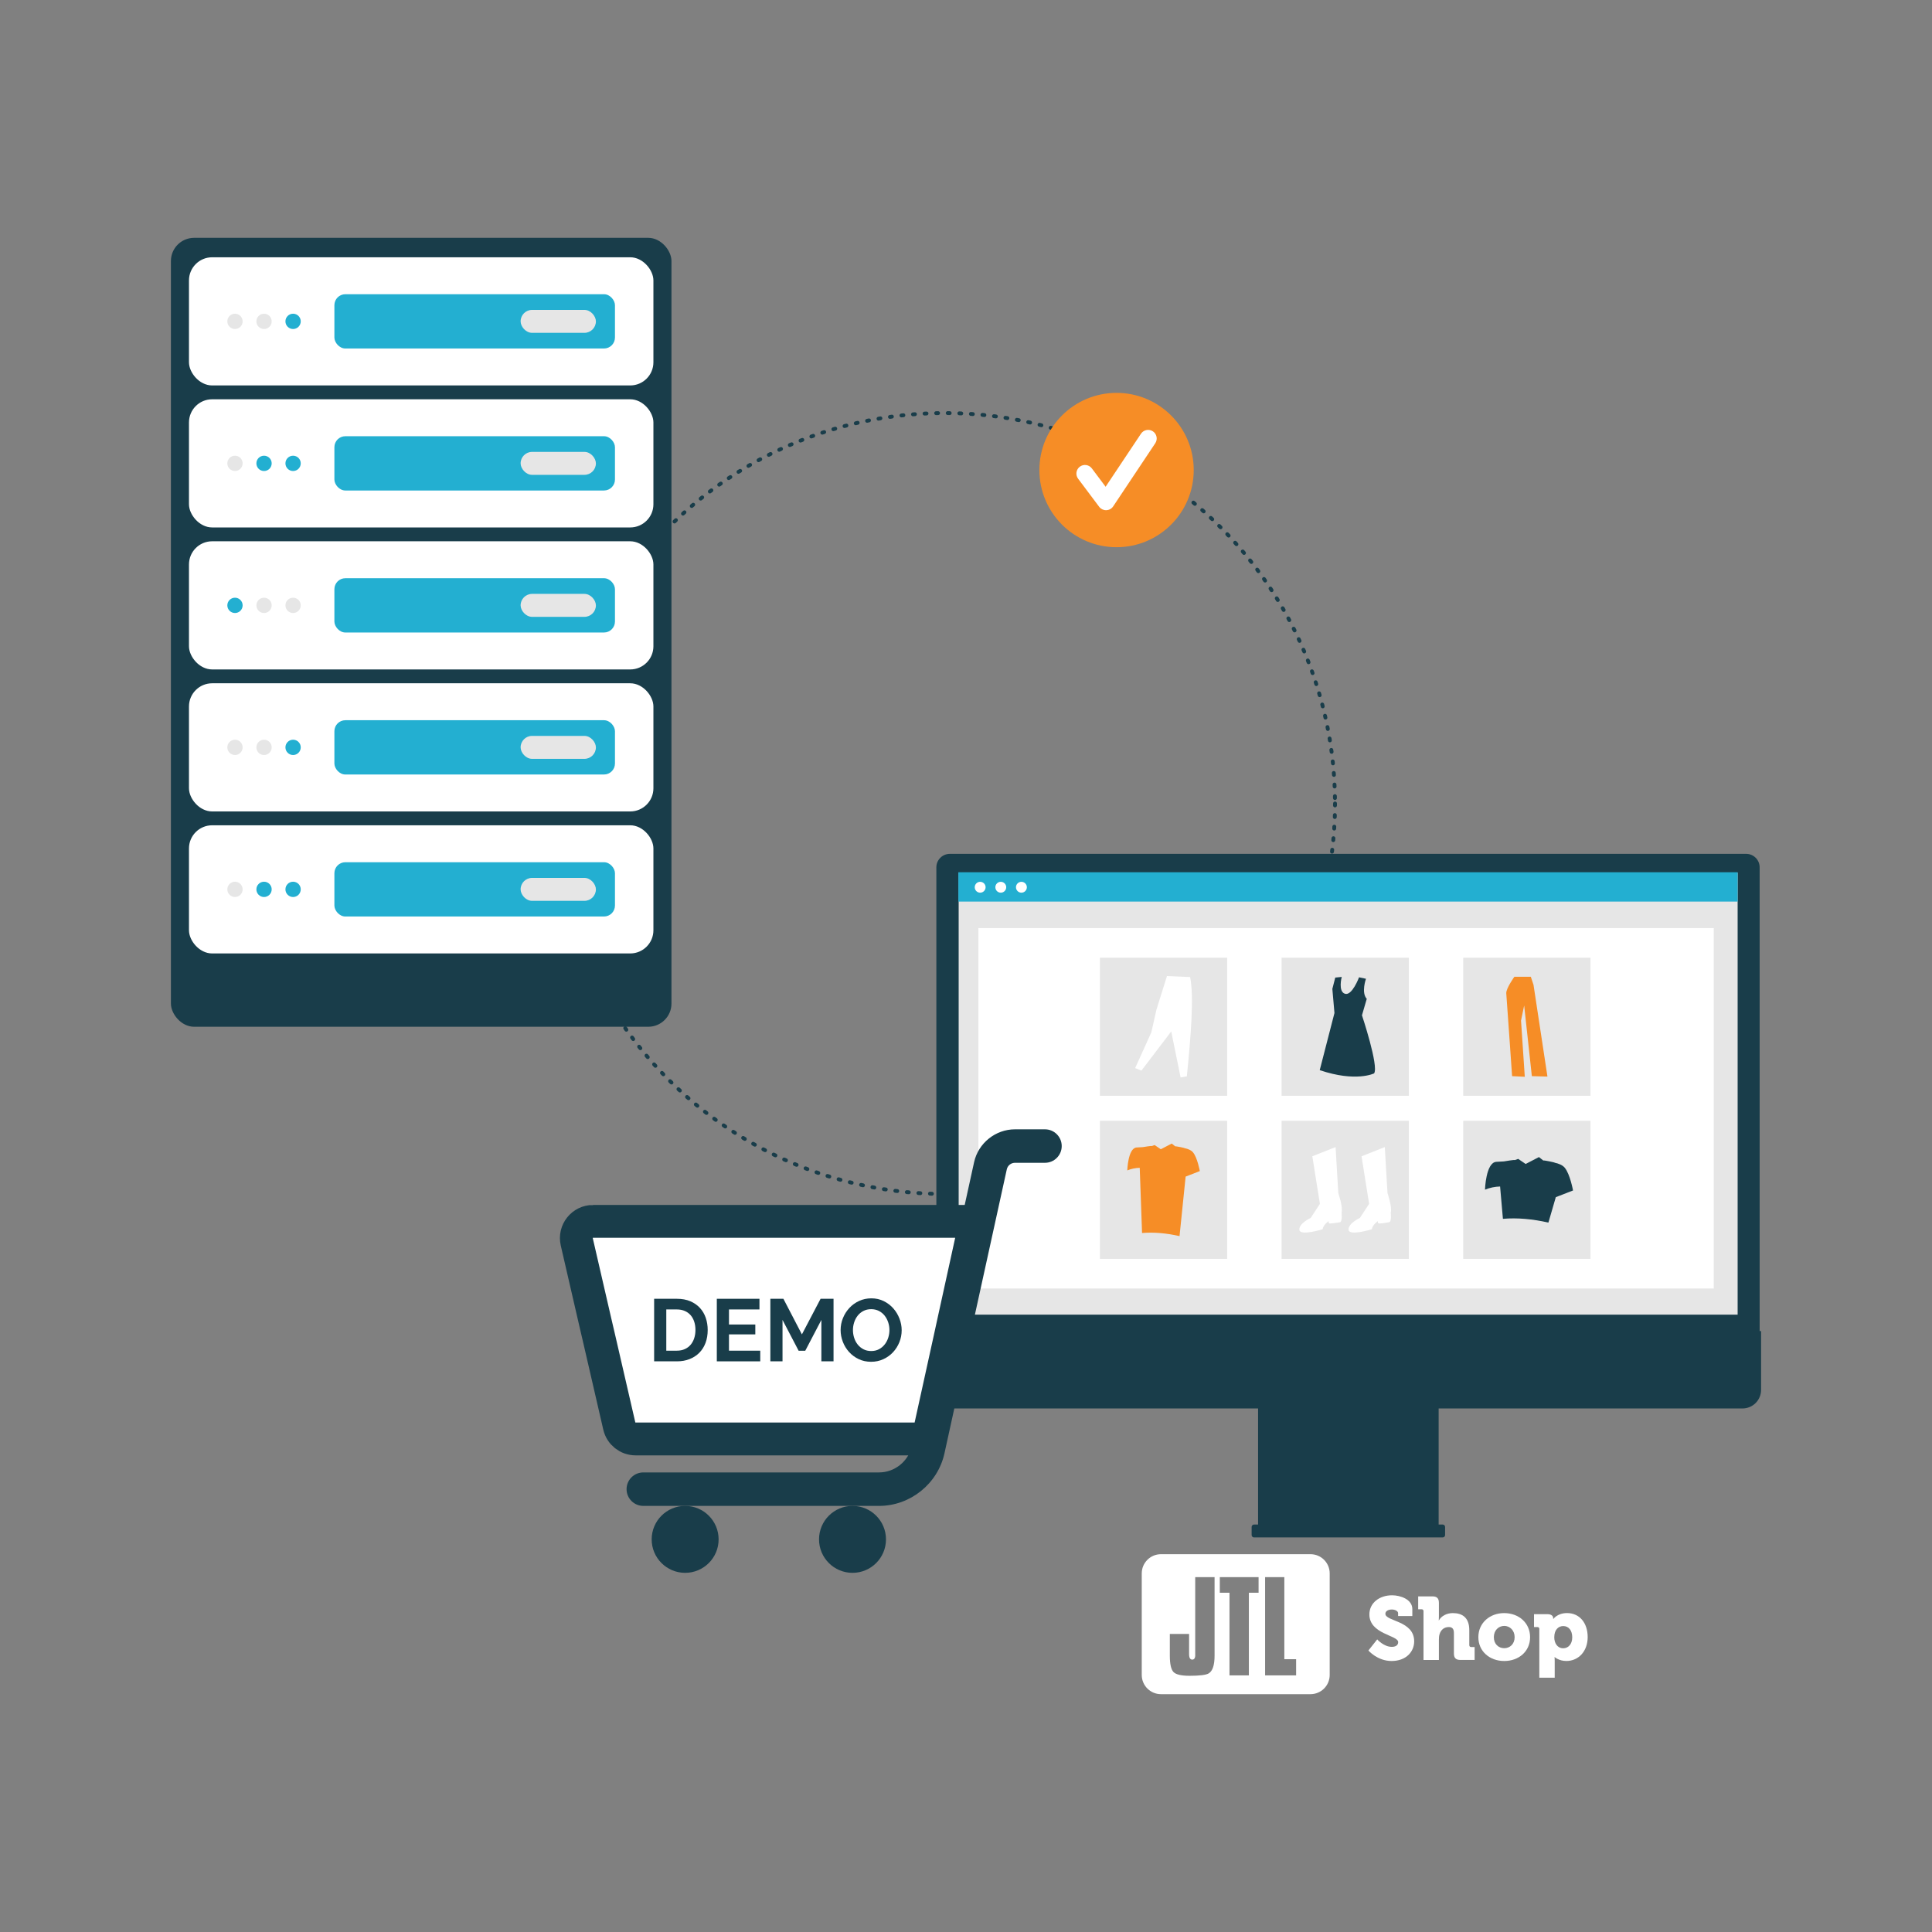 <?xml version="1.0" encoding="UTF-8"?>
<svg id="Ebene_1" data-name="Ebene 1" xmlns="http://www.w3.org/2000/svg" viewBox="0 0 1000 1000">
  <rect x="0" y="0" width="1000" height="1000" fill="#808080" stroke="none"/>
  <defs>
    <style>
      .cls-1 {
        fill: #f68d26;
      }

      .cls-2 {
        fill: #23afd1;
      }

      .cls-3, .cls-4 {
        fill: #fff;
      }

      .cls-5 {
        fill: none;
        stroke-dasharray: 1 5;
        stroke-linecap: round;
        stroke-width: 2px;
      }

      .cls-5, .cls-4 {
        stroke: #193d4a;
        stroke-miterlimit: 10;
      }

      .cls-6 {
        fill: #193d4a;
      }

      .cls-7 {
        fill: #193d4a;
      }

      .cls-4 {
        stroke-width: 17px;
      }

      .cls-8 {
        fill: #e6e6e6;
      }
    </style>
  </defs>
  <g>
    <circle class="cls-5" cx="488.908" cy="415.887" r="202.103"/>
    <g>
      <path class="cls-6" d="M484.656,695.634h426.138v-246.708c-.004-3.849-3.123-6.968-6.972-6.972h-412.194c-3.849.004-6.968,3.123-6.972,6.972v246.708Z"/>
      <rect class="cls-3" x="497.822" y="451.597" width="399.806" height="226.977"/>
      <path class="cls-6" d="M484.285,688.959v30.444c0,5.308,4.303,9.611,9.61,9.611h157.284v60.082h-2.089c-.689,0-1.248.559-1.248,1.248h0v4.179c0,.689.559,1.248,1.248,1.248h97.64c.689,0,1.248-.559,1.248-1.248h0v-4.179c0-.689-.559-1.248-1.248-1.248h-2.09v-60.082h157.284c5.308,0,9.611-4.303,9.611-9.611h0v-30.444h-427.251Z"/>
      <g>
        <rect id="b93b1ef9-49b5-4354-905b-d9dddde45a10" class="cls-8" x="496.205" y="451.678" width="403.191" height="228.783"/>
        <rect id="ef7485f9-8ecd-46d9-949e-abdd8aa9e360" class="cls-3" x="506.42" y="480.373" width="380.616" height="186.553"/>
        <rect id="b4c2a7ec-beab-40bc-b587-23a202562f78" class="cls-2" x="496.053" y="451.476" width="403.343" height="15.176"/>
        <circle id="bd6d3ebf-cb6f-4fcb-b7cd-ad5a287d3324" class="cls-3" cx="507.331" cy="459.235" r="2.813"/>
        <circle id="efb1158e-7a7d-4adb-9063-fc7dc50c76d5" class="cls-3" cx="518.008" cy="459.235" r="2.813"/>
        <circle id="b51f9e19-f36b-4f29-afd5-008bb0fc20dd" class="cls-3" cx="528.684" cy="459.235" r="2.813"/>
        <rect id="b636d421-4358-445b-b124-1d058e78c733" class="cls-8" x="569.317" y="495.718" width="65.872" height="71.466"/>
        <rect id="ab9c902d-64a9-4a2b-a9ec-6dc7022c80f6" class="cls-8" x="663.339" y="495.718" width="65.872" height="71.466"/>
        <rect id="f4a232af-026e-479b-8040-5c62e5965d9e" class="cls-8" x="757.361" y="495.718" width="65.872" height="71.466"/>
        <rect id="ada16aa4-f84d-4851-87ee-a2852d96226a" class="cls-8" x="569.317" y="580.119" width="65.872" height="71.466"/>
        <rect id="ebfcbe07-3b81-4d69-a4f5-6a8318d20e8d" class="cls-8" x="663.339" y="580.119" width="65.872" height="71.466"/>
        <rect id="ead16b6d-d132-49a9-a42f-1f570e523a46" class="cls-8" x="757.361" y="580.119" width="65.872" height="71.466"/>
        <path id="ab8ff6e3-f37e-4992-8347-ee905fdba816-783" class="cls-3" d="M679.261,598.486l12.036-4.758,1.4,23.791s2.519,7.277,1.679,10.076c0,0,.56,4.758-.84,5.038s-5.319.84-5.596.56-.28-1.12-.28-1.12c0,0-2.799,1.959-3.079,4.198,0,0-11.756,3.639-12.036.28s5.878-6.158,5.878-6.158l4.758-7.277-3.92-24.63Z"/>
        <path id="e647835b-1773-4993-9de9-376235a5ef39-784" class="cls-3" d="M704.733,598.486l12.034-4.758,1.4,23.791s2.519,7.277,1.679,10.076c0,0,.56,4.758-.84,5.038s-5.319.84-5.596.56-.28-1.12-.28-1.12c0,0-2.799,1.959-3.079,4.198,0,0-11.756,3.639-12.036.28s5.878-6.158,5.878-6.158l4.758-7.277-3.918-24.63Z"/>
        <path id="ee50e840-b8e9-4cc0-9b2e-64e12816c6e5-785" class="cls-7" d="M707.024,506.612s-2.563,7.161.407,10.39l-2.476,8.507s8.795,26.386,6.283,30.072c0,0-9.382,4.691-28.147-1.676l7.622-29.569-1.089-12.481,1.508-5.864,3.35-.332s-2.01,7.539,1.676,8.712,7.281-8.523,7.281-8.523l3.585.765Z"/>
        <path id="b668efb4-5504-4326-941b-9be143c4d030-786" class="cls-3" d="M587.557,552.837l3.234,1.323,15.435-20.286,4.851,23.814,3.234-.588c2.074-20.531,3.768-41.472,1.69-51.377l-11.981-.515-5.439,17.349-2.646,11.76-8.379,18.52Z"/>
        <path id="b699d661-049e-451c-8a7e-64343ac1c335-787" class="cls-1" d="M783.842,505.56s-4.414,6.136-4.198,8.612,3.014,42.845,3.014,42.845l6.567.323-1.939-29.066,1.615-7.858,3.983,36.601,8.074.216-7.212-47.474-1.4-4.198h-8.503Z"/>
        <path id="a4f25674-ecb7-42aa-ae9a-d508200b11eb-788" class="cls-7" d="M809.903,604.411c-1.172-1.406-3.186-2.166-5.121-2.578.055-.176-5.883-1.403-5.984-1.15l-2.239-1.784-6.88,3.572-3.866-2.632-1.796.637c.073-.317-5.575.662-5.575.662-1.079.039-2.457.106-3.999.225-5.402.416-5.818,14.406-5.818,14.406,2.485-1.017,5.135-1.572,7.82-1.637l1.46,16.733c7.509-.644,15.385.105,23.548,1.939l3.828-13.154,8.914-3.467s-1.523-8.449-4.294-11.773Z"/>
        <path id="b6d7fb25-d94e-4ba0-9382-3f72a4c565e4-789" class="cls-1" d="M617.489,596.443c-.966-1.159-2.625-1.785-4.219-2.124.048-.145-4.848-1.156-4.931-.947l-1.845-1.469-5.668,2.943-3.185-2.168-1.479.525c.06-.261-4.593.545-4.593.545-.887.032-2.025.088-3.295.186-4.451.342-4.793,11.869-4.793,11.869,2.048-.838,4.231-1.295,6.443-1.349l1.203,33.751c6.187-.531,12.677.087,19.401,1.598l3.154-30.801,7.345-2.856s-1.254-6.961-3.537-9.701Z"/>
      </g>
    </g>
    <circle class="cls-1" cx="577.927" cy="243.293" r="39.944"/>
    <path class="cls-3" d="M572.478,264.083c-1.399,0-2.715-.659-3.554-1.778l-10.897-14.53c-1.472-1.963-1.074-4.748.889-6.22s4.748-1.074,6.22.889l7.129,9.505,18.311-27.466c1.365-2.039,4.125-2.585,6.164-1.22,2.033,1.361,2.583,4.11,1.23,6.149l-21.795,32.692c-.8,1.2-2.132,1.937-3.574,1.977-.041,0-.082.001-.124.001Z"/>
    <path class="cls-4" d="M306.984,632.18h197.988s-11.435,52.107-11.435,52.107l-1.863,8.533-11.435,51.977h-151.253c-4.028,0-7.537-2.772-8.446-6.714l-10.439-45.263-1.992-8.533-9.572-41.495c-1.256-5.414,2.859-10.612,8.446-10.612Z"/>
    <path class="cls-6" d="M332.973,779.448c-4.782,0-8.663-3.881-8.663-8.663,0-4.782,3.881-8.663,8.663-8.663h122.033c8.074,0,15.195-5.726,16.927-13.609l32.256-146.969c2.166-9.854,11.067-17.009,21.155-17.009h15.537c4.782,0,8.663,3.881,8.663,8.663,0,4.782-3.881,8.663-8.663,8.663h-15.532c-2.053,0-3.794,1.403-4.236,3.404l-32.26,146.965c-3.461,15.771-17.694,27.219-33.846,27.219h-122.033Z"/>
    <g>
      <circle class="cls-6" cx="441.258" cy="796.773" r="17.326"/>
      <circle class="cls-6" cx="354.63" cy="796.773" r="17.326"/>
    </g>
    <rect class="cls-6" x="88.465" y="123.104" width="259.086" height="408.344" rx="12" ry="12"/>
    <rect class="cls-3" x="97.811" y="133.166" width="240.393" height="66.338" rx="12" ry="12"/>
    <rect class="cls-2" x="173.082" y="152.286" width="145.221" height="28.098" rx="5.677" ry="5.677"/>
    <rect class="cls-8" x="269.469" y="160.395" width="38.968" height="11.881" rx="5.94" ry="5.94"/>
    <g>
      <circle id="bd6d3ebf-cb6f-4fcb-b7cd-ad5a287d3324-2" data-name="bd6d3ebf-cb6f-4fcb-b7cd-ad5a287d3324" class="cls-8" cx="121.627" cy="166.335" r="3.962"/>
      <circle id="efb1158e-7a7d-4adb-9063-fc7dc50c76d5-2" data-name="efb1158e-7a7d-4adb-9063-fc7dc50c76d5" class="cls-8" cx="136.664" cy="166.335" r="3.962"/>
      <circle id="b51f9e19-f36b-4f29-afd5-008bb0fc20dd-2" data-name="b51f9e19-f36b-4f29-afd5-008bb0fc20dd" class="cls-2" cx="151.702" cy="166.335" r="3.962"/>
    </g>
    <rect class="cls-3" x="97.811" y="206.666" width="240.393" height="66.338" rx="12" ry="12"/>
    <rect class="cls-2" x="173.082" y="225.786" width="145.221" height="28.098" rx="5.677" ry="5.677"/>
    <rect class="cls-8" x="269.469" y="233.895" width="38.968" height="11.881" rx="5.94" ry="5.94"/>
    <g>
      <circle id="bd6d3ebf-cb6f-4fcb-b7cd-ad5a287d3324-3" data-name="bd6d3ebf-cb6f-4fcb-b7cd-ad5a287d3324" class="cls-8" cx="121.627" cy="239.835" r="3.962"/>
      <circle id="efb1158e-7a7d-4adb-9063-fc7dc50c76d5-3" data-name="efb1158e-7a7d-4adb-9063-fc7dc50c76d5" class="cls-2" cx="136.664" cy="239.835" r="3.962"/>
      <circle id="b51f9e19-f36b-4f29-afd5-008bb0fc20dd-3" data-name="b51f9e19-f36b-4f29-afd5-008bb0fc20dd" class="cls-2" cx="151.702" cy="239.835" r="3.962"/>
    </g>
    <rect class="cls-3" x="97.811" y="280.166" width="240.393" height="66.338" rx="12" ry="12"/>
    <rect class="cls-2" x="173.082" y="299.286" width="145.221" height="28.098" rx="5.677" ry="5.677"/>
    <rect class="cls-8" x="269.469" y="307.395" width="38.968" height="11.881" rx="5.94" ry="5.94"/>
    <g>
      <circle id="bd6d3ebf-cb6f-4fcb-b7cd-ad5a287d3324-4" data-name="bd6d3ebf-cb6f-4fcb-b7cd-ad5a287d3324" class="cls-2" cx="121.627" cy="313.335" r="3.962"/>
      <circle id="efb1158e-7a7d-4adb-9063-fc7dc50c76d5-4" data-name="efb1158e-7a7d-4adb-9063-fc7dc50c76d5" class="cls-8" cx="136.664" cy="313.335" r="3.962"/>
      <circle id="b51f9e19-f36b-4f29-afd5-008bb0fc20dd-4" data-name="b51f9e19-f36b-4f29-afd5-008bb0fc20dd" class="cls-8" cx="151.702" cy="313.335" r="3.962"/>
    </g>
    <rect class="cls-3" x="97.811" y="353.666" width="240.393" height="66.338" rx="12" ry="12"/>
    <rect class="cls-2" x="173.082" y="372.786" width="145.221" height="28.098" rx="5.677" ry="5.677"/>
    <rect class="cls-8" x="269.469" y="380.895" width="38.968" height="11.881" rx="5.94" ry="5.94"/>
    <g>
      <circle id="bd6d3ebf-cb6f-4fcb-b7cd-ad5a287d3324-5" data-name="bd6d3ebf-cb6f-4fcb-b7cd-ad5a287d3324" class="cls-8" cx="121.627" cy="386.835" r="3.962"/>
      <circle id="efb1158e-7a7d-4adb-9063-fc7dc50c76d5-5" data-name="efb1158e-7a7d-4adb-9063-fc7dc50c76d5" class="cls-8" cx="136.664" cy="386.835" r="3.962"/>
      <circle id="b51f9e19-f36b-4f29-afd5-008bb0fc20dd-5" data-name="b51f9e19-f36b-4f29-afd5-008bb0fc20dd" class="cls-2" cx="151.702" cy="386.835" r="3.962"/>
    </g>
    <rect class="cls-3" x="97.811" y="427.166" width="240.393" height="66.338" rx="12" ry="12"/>
    <rect class="cls-2" x="173.082" y="446.286" width="145.221" height="28.098" rx="5.677" ry="5.677"/>
    <rect class="cls-8" x="269.469" y="454.395" width="38.968" height="11.881" rx="5.94" ry="5.94"/>
    <g>
      <circle id="bd6d3ebf-cb6f-4fcb-b7cd-ad5a287d3324-6" data-name="bd6d3ebf-cb6f-4fcb-b7cd-ad5a287d3324" class="cls-8" cx="121.627" cy="460.335" r="3.962"/>
      <circle id="efb1158e-7a7d-4adb-9063-fc7dc50c76d5-6" data-name="efb1158e-7a7d-4adb-9063-fc7dc50c76d5" class="cls-2" cx="136.664" cy="460.335" r="3.962"/>
      <circle id="b51f9e19-f36b-4f29-afd5-008bb0fc20dd-6" data-name="b51f9e19-f36b-4f29-afd5-008bb0fc20dd" class="cls-2" cx="151.702" cy="460.335" r="3.962"/>
    </g>
  </g>
  <g>
    <path class="cls-6" d="M338.577,704.627v-32.378h11.768c2.642,0,4.962.427,6.955,1.277,1.989.852,3.652,2.008,4.992,3.466,1.336,1.459,2.342,3.169,3.01,5.131s1.002,4.051,1.002,6.27c0,2.462-.371,4.689-1.117,6.68-.742,1.993-1.815,3.695-3.214,5.108-1.399,1.414-3.077,2.509-5.04,3.283-1.96.776-4.157,1.163-6.587,1.163h-11.768ZM359.964,688.392c0-1.551-.212-2.98-.638-4.286-.423-1.306-1.047-2.433-1.867-3.375-.824-.941-1.833-1.672-3.036-2.188-1.199-.518-2.561-.776-4.079-.776h-5.474v21.341h5.474c1.548,0,2.924-.273,4.127-.82,1.199-.547,2.204-1.299,3.01-2.258.805-.957,1.421-2.089,1.844-3.396.427-1.308.638-2.722.638-4.242Z"/>
    <path class="cls-6" d="M393.503,699.108v5.519h-22.482v-32.378h22.074v5.519h-15.78v7.797h13.635v5.108h-13.635v8.436h16.188Z"/>
    <path class="cls-6" d="M425.139,704.627v-21.434l-8.346,15.962h-3.418l-8.346-15.962v21.434h-6.294v-32.378h6.751l9.575,18.424,9.668-18.424h6.706v32.378h-6.294Z"/>
    <path class="cls-6" d="M450.883,704.855c-2.371,0-4.524-.464-6.454-1.392-1.93-.926-3.589-2.158-4.973-3.693-1.381-1.535-2.453-3.292-3.214-5.268-.761-1.976-1.139-3.997-1.139-6.064,0-2.16.401-4.227,1.21-6.203.805-1.976,1.915-3.724,3.329-5.244s3.091-2.728,5.036-3.626c1.948-.896,4.06-1.345,6.339-1.345,2.342,0,4.479.479,6.409,1.436,1.93.957,3.581,2.212,4.947,3.763,1.369,1.549,2.431,3.314,3.192,5.29s1.143,3.982,1.143,6.02c0,2.158-.397,4.218-1.188,6.179-.79,1.96-1.885,3.693-3.284,5.198s-3.069,2.707-5.014,3.604c-1.948.896-4.06,1.345-6.339,1.345ZM441.486,688.439c0,1.397.212,2.752.638,4.058.427,1.306,1.043,2.462,1.848,3.466.805,1.002,1.793,1.809,2.965,2.416,1.169.609,2.498.913,3.99.913,1.518,0,2.865-.312,4.034-.935,1.173-.623,2.16-1.451,2.965-2.487.805-1.032,1.414-2.195,1.826-3.489.408-1.291.612-2.605.612-3.943,0-1.399-.219-2.752-.661-4.06-.442-1.306-1.065-2.462-1.87-3.466-.805-1.002-1.793-1.8-2.962-2.394-1.173-.592-2.487-.889-3.945-.889-1.522,0-2.872.312-4.06.935-1.184.623-2.175,1.444-2.962,2.462-.794,1.019-1.392,2.175-1.804,3.466-.408,1.291-.616,2.607-.616,3.945Z"/>
  </g>
  <g>
    <g>
      <path class="cls-3" d="M712.842,848.547s3.4,3.86,7.541,3.86c1.662,0,3.31-.601,3.31-2.441,0-3.63-14.903-4.052-14.903-14.354,0-5.931,5.202-9.893,11.733-9.893,4.371,0,10.494,2.122,10.494,7.132v3.592h-7.362v-1.432c0-1.201-1.7-1.93-3.221-1.93-1.662,0-3.362.69-3.362,2.211,0,4.001,14.903,3.451,14.903,14.264,0,5.471-4.282,10.174-11.682,10.174s-12.002-5.432-12.002-5.432c0,0,4.55-5.752,4.55-5.752Z"/>
      <path class="cls-3" d="M736.807,833.963c0-.639-.371-1.01-1.01-1.01h-1.751v-6.672h7.362c2.352,0,3.362,1.01,3.362,3.362v7.043c0,1.201-.089,2.019-.089,2.019h.089c1.329-2.352,4.09-3.771,7.222-3.771,4.78,0,8.513,2.211,8.513,8.883v7.682c0,.639.371,1.01,1.01,1.01h1.751v6.672h-7.362c-2.352,0-3.362-1.01-3.362-3.362v-10.532c0-2.211-.869-3.131-2.62-3.131-2.441,0-4.052,1.432-4.742,3.502-.32.92-.409,1.93-.409,3.042v10.494h-7.963v-25.231Z"/>
      <path class="cls-3" d="M778.539,834.934c7.503,0,13.433,5.01,13.433,12.462s-5.931,12.334-13.382,12.334-13.395-4.921-13.395-12.334,5.931-12.462,13.344-12.462ZM778.59,853.11c2.901,0,5.381-2.16,5.381-5.701s-2.48-5.841-5.381-5.841-5.381,2.25-5.381,5.841,2.48,5.701,5.381,5.701Z"/>
      <path class="cls-3" d="M796.766,843.166c0-.639-.371-1.01-1.01-1.01h-1.751v-6.672h6.851c2.301,0,3.08,1.061,3.08,2.071v.409h.089s2.071-3.042,7.081-3.042c6.442,0,10.673,5.061,10.673,12.424s-4.742,12.373-11.043,12.373c-3.86,0-6.02-2.019-6.02-2.019h-.089s.089.831.089,2.019v8.653h-7.963v-25.218l.013.013ZM809.138,853.148c2.48,0,4.652-2.019,4.652-5.662s-1.892-5.841-4.652-5.841c-2.39,0-4.652,1.751-4.652,5.841,0,2.85,1.521,5.662,4.652,5.662Z"/>
    </g>
    <path class="cls-3" d="M678.294,804.45h-77.38c-5.496,0-9.944,4.448-9.944,9.944v52.558c0,5.496,4.448,9.944,9.944,9.944h77.392c5.496,0,9.944-4.448,9.944-9.944v-52.558c0-5.496-4.448-9.944-9.944-9.944h-.013ZM628.663,856.995c0,4.87-1.023,7.937-3.042,9.152-1.38.831-4.716,1.24-9.931,1.24-4.269,0-7.068-.665-8.308-1.968-1.24-1.316-1.879-4.141-1.879-8.423v-11.261h9.97v10.545c0,2.262.895,2.735,1.649,2.735.614,0,1.368-.32,1.521-1.879v-40.811h10.021v40.671ZM651.427,824.402h-5.01v42.78h-10.034v-42.78h-5.01v-8.078h20.067v8.078h-.013ZM670.867,867.182h-16.054v-50.858h9.957v42.486h6.097v8.385-.013Z"/>
  </g>
</svg>